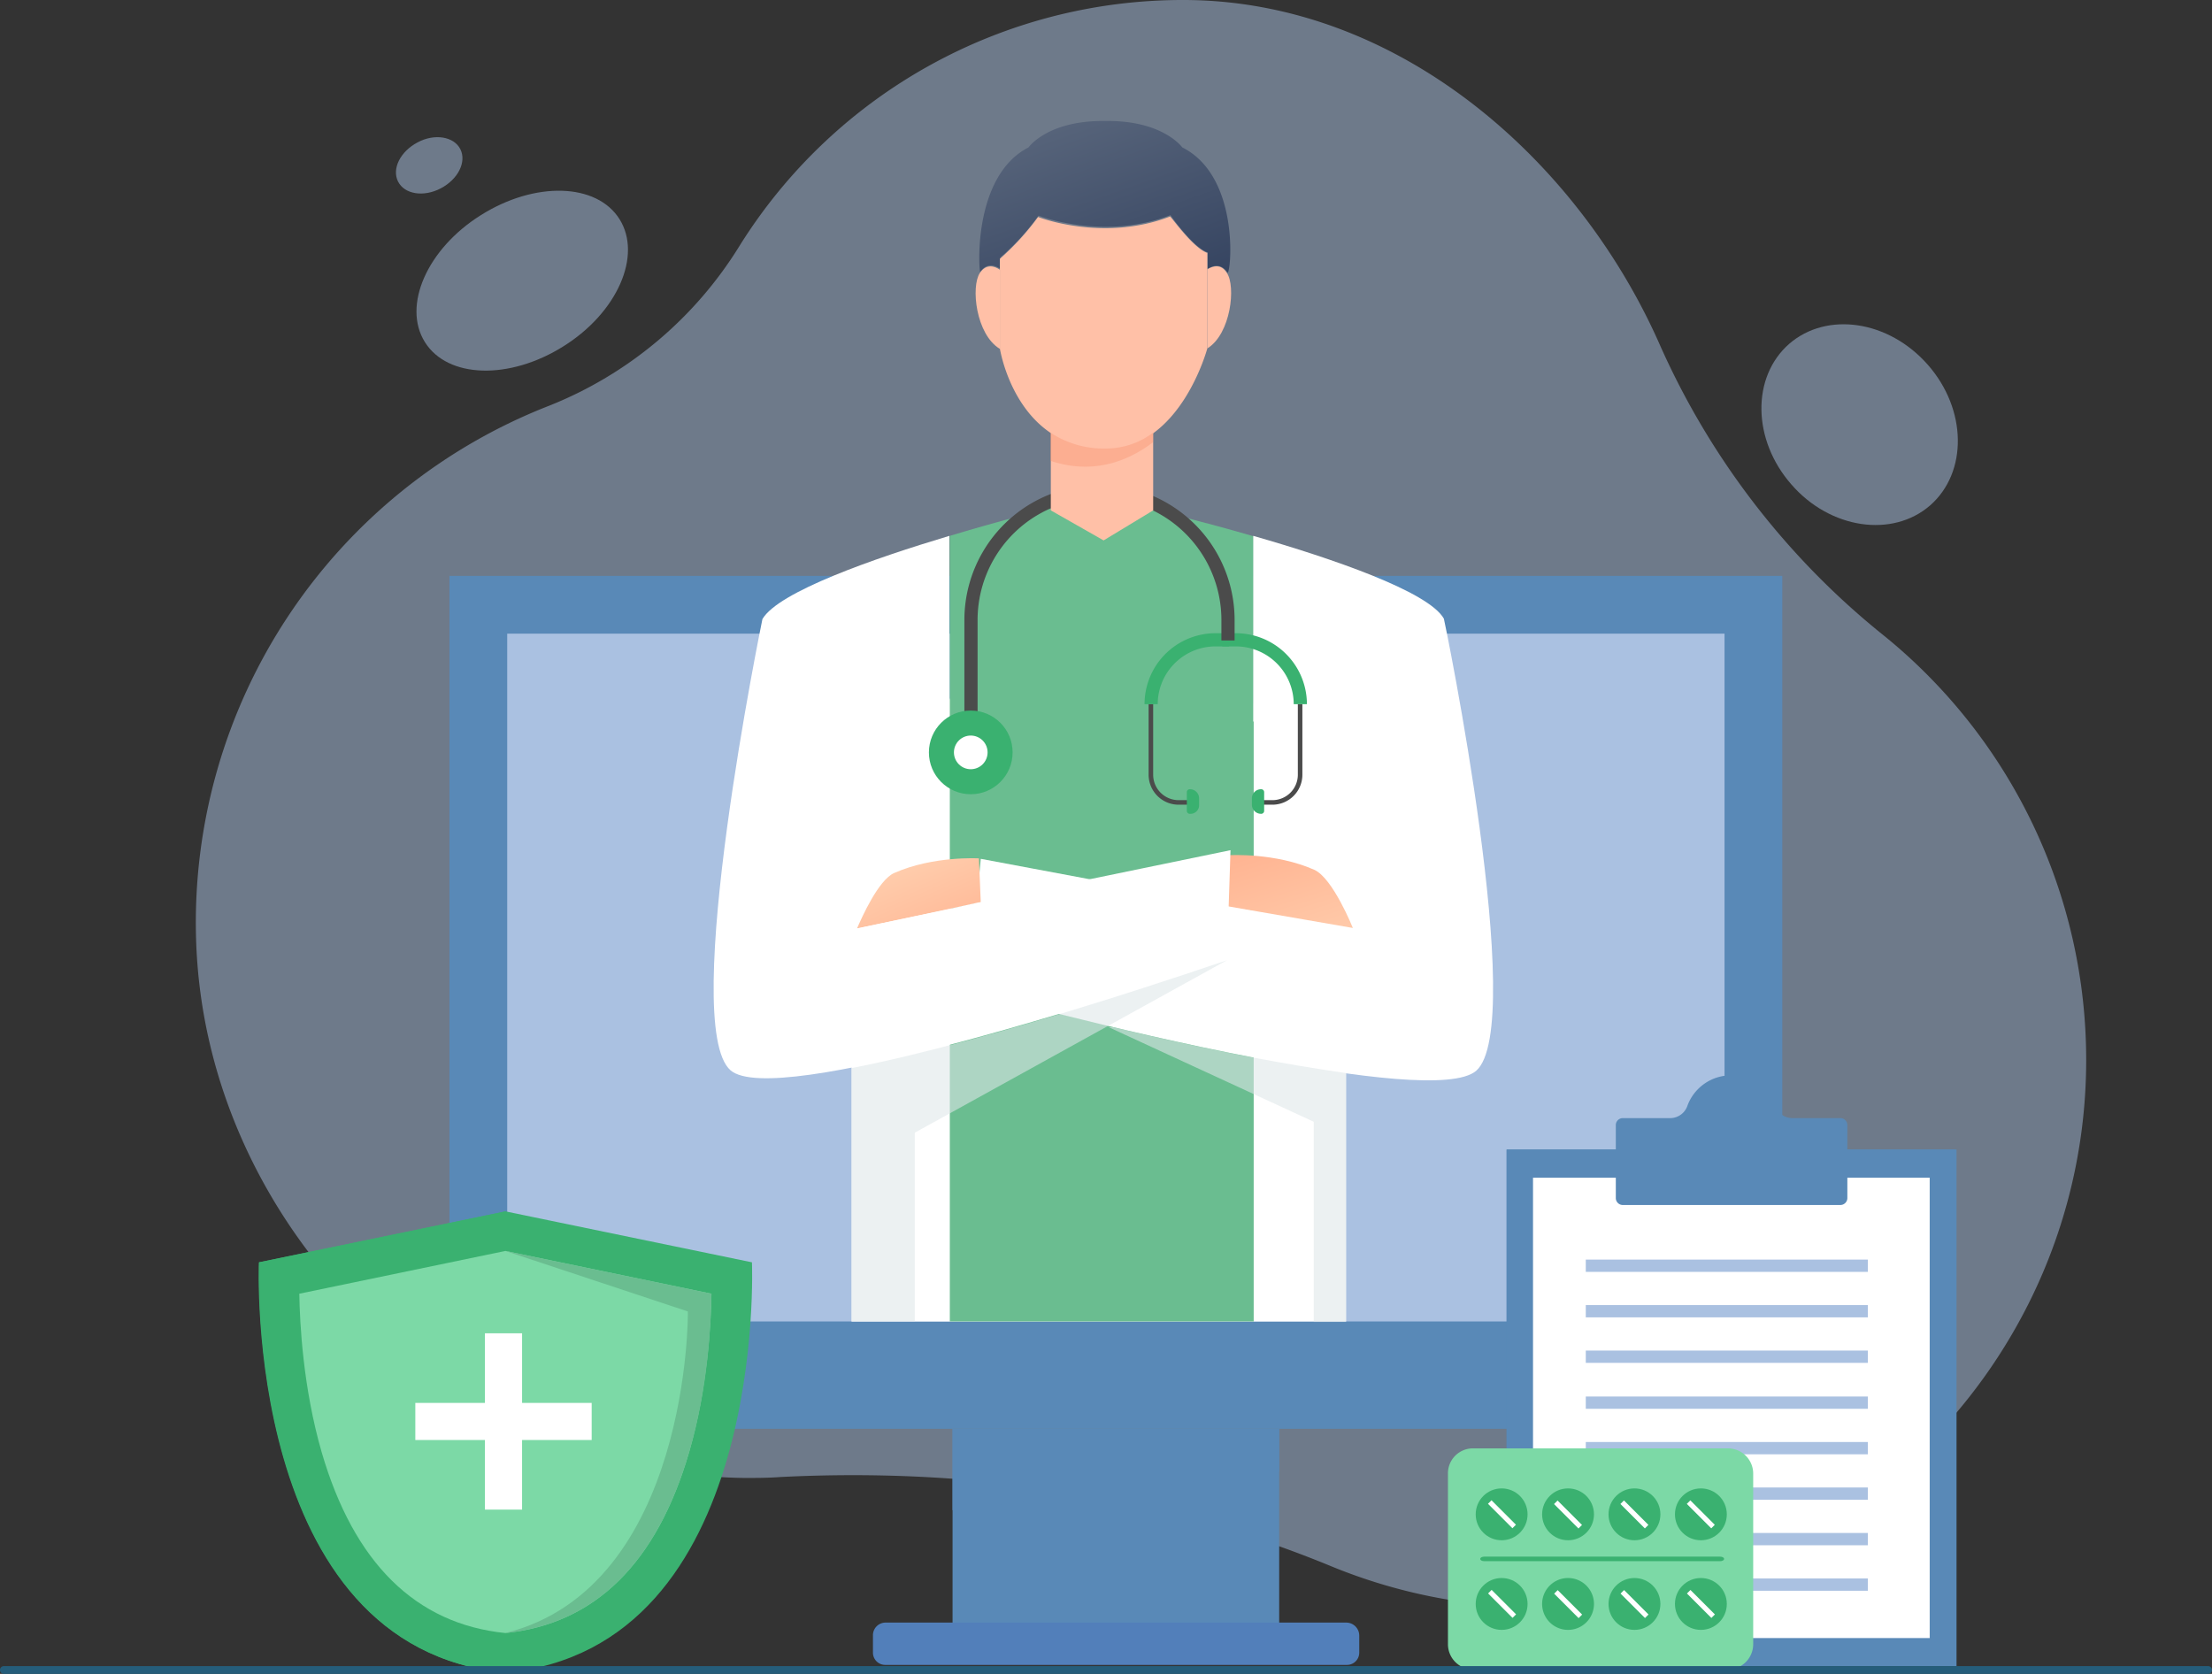 <svg xmlns="http://www.w3.org/2000/svg" xmlns:xlink="http://www.w3.org/1999/xlink" width="570" height="431.342" viewBox="0 0 570 431.342">
  <rect x="0" y="0" width="570" height="431.342" fill="#333333" stroke="none"/>
  <defs>
    <linearGradient id="linear-gradient" x1="1.476" y1="1.863" x2="0.103" y2="-0.038" gradientUnits="objectBoundingBox">
      <stop offset="0.086" stop-color="#ffa683"/>
      <stop offset="1" stop-color="#ffd3b3"/>
    </linearGradient>
    <linearGradient id="linear-gradient-2" x1="-0.361" y1="-0.929" x2="0.968" y2="1.625" xlink:href="#linear-gradient"/>
    <linearGradient id="linear-gradient-3" x1="0.102" y1="0.071" x2="0.856" y2="1.32" gradientUnits="objectBoundingBox">
      <stop offset="0" stop-color="#59667c"/>
      <stop offset="1" stop-color="#2e3d5b"/>
    </linearGradient>
  </defs>
  <g id="Occucare_Baharin_6" transform="translate(-822 -4418.659)">
    <g id="Occucare_Dubai_5" transform="translate(0 452)">
      <g id="menu_img" transform="translate(872.464 3966.659)">
        <g id="OBJECTS">
          <g id="Group_181698" data-name="Group 181698">
            <g id="Group_181656" data-name="Group 181656" opacity="0.5">
              <path id="Path_96134" data-name="Path 96134" d="M476.614,234.19a199.839,199.839,0,0,1-57.321-74.9C398.193,111.81,351.89,70.9,296.679,70.9a134.631,134.631,0,0,0-114.291,63.3,101.823,101.823,0,0,1-49.116,41.262A142.954,142.954,0,0,0,42.309,312.728c2.11,74.787,66.465,138.087,141.252,139.025,3.048,0,6.213,0,9.26-.234,48.412-2.462,97.059,4.454,141.955,22.975a140.314,140.314,0,0,0,51.695,10.55c78.187,1.055,142.776-62.6,142.893-140.783A140.689,140.689,0,0,0,476.614,234.19Z" transform="translate(-42.25 -70.9)" fill="#aac1e1"/>
              <path id="Path_96135" data-name="Path 96135" d="M429.887,188.857c9.729-8.557,9.495-24.734-.586-36.221s-26.023-13.832-35.753-5.392c-9.729,8.557-9.495,24.734.586,36.221C404.1,194.952,420.158,197.3,429.887,188.857Z" transform="translate(17.019 -58.623)" fill="#aac1e1"/>
              <g id="Group_181655" data-name="Group 181655" transform="translate(51.566 35.35)">
                <path id="Path_96136" data-name="Path 96136" d="M143.089,120.18c-5.861-9.378-21.8-9.847-35.753-1.055C93.5,127.8,87.057,142.452,92.918,151.83s21.8,9.847,35.753,1.055C142.5,144.211,148.95,129.558,143.089,120.18Z" transform="translate(-85.463 -99.029)" fill="#aac1e1"/>
                <path id="Path_96137" data-name="Path 96137" d="M102.839,104.155c1.641,3.282-.586,7.737-5.041,10.081s-9.378,1.524-11.019-1.758.586-7.737,5.041-10.081C96.157,100.053,101.2,100.873,102.839,104.155Z" transform="translate(-86.24 -101.056)" fill="#aac1e1"/>
              </g>
            </g>
            <g id="Group_181697" data-name="Group 181697" transform="translate(16.183 31.175)">
              <g id="Group_181659" data-name="Group 181659" transform="translate(49.168 117.227)">
                <g id="Group_181657" data-name="Group 181657">
                  <rect id="Rectangle_6853" data-name="Rectangle 6853" width="343.459" height="219.79" fill="#5989b7"/>
                  <rect id="Rectangle_6854" data-name="Rectangle 6854" width="313.685" height="177.239" transform="translate(14.887 14.887)" fill="#aac1e1"/>
                </g>
                <g id="Group_181658" data-name="Group 181658" transform="translate(109.133 219.79)">
                  <rect id="Rectangle_6855" data-name="Rectangle 6855" width="84.165" height="50.054" transform="translate(20.514)" fill="#5989b7"/>
                  <path id="Path_96138" data-name="Path 96138" d="M292.765,395.9V385H208.6v20.983Z" transform="translate(-188.086 -385)" fill="#5989b7"/>
                  <path id="Path_96139" data-name="Path 96139" d="M316.41,430.882v4.454a3.152,3.152,0,0,1-3.165,3.165H194.265a3.152,3.152,0,0,1-3.165-3.165v-4.454a3.253,3.253,0,0,1,3.165-3.282H313.128A3.354,3.354,0,0,1,316.41,430.882Z" transform="translate(-191.1 -377.664)" fill="#527fba"/>
                </g>
              </g>
              <g id="Group_181674" data-name="Group 181674" transform="translate(117.243)">
                <g id="Group_181664" data-name="Group 181664" transform="translate(0 99.878)">
                  <g id="Group_181663" data-name="Group 181663">
                    <path id="Path_96140" data-name="Path 96140" d="M265.279,183.034l-27.313-.234L181.7,291l5.509,20.865v80.3h127.42v-80.3L320.256,291Z" transform="translate(-151.661 -182.683)" fill="#fff"/>
                    <path id="Path_96141" data-name="Path 96141" d="M286.3,392.175V189.851c-12.894-3.751-23.679-6.33-25.437-6.8v-.117l-27.313-.234s-11.6,2.813-25.554,7.033V392.175h78.3Z" transform="translate(-147.132 -182.7)" fill="#6abd90"/>
                    <path id="Path_96142" data-name="Path 96142" d="M253.134,183.017c-.234,0-.234-.117-.234-.117l.234.117Z" transform="translate(-139.4 -182.666)" fill="#43c6c9"/>
                    <g id="Group_181662" data-name="Group 181662" transform="translate(0 7.033)">
                      <g id="Group_181660" data-name="Group 181660" transform="translate(36.955)">
                        <path id="Path_96143" data-name="Path 96143" d="M342.919,326.552c-5.744,4.923-30.712,1.758-57.321-3.4-17.7-3.4-36.1-7.737-50.171-11.253h0c-13.832-3.4-23.327-5.978-23.327-5.978l2.11-22.507,1.055-11.488L243.4,277.2h0l35.753,6.8,6.33,1.172,25.2,4.806-25.2-53.57V188.7c20.045,5.744,45.13,14.3,49.116,21.334C334.714,210.152,356.282,314.948,342.919,326.552Z" transform="translate(-183.381 -188.7)" fill="#fff"/>
                        <path id="Path_96144" data-name="Path 96144" d="M219.484,270.976,187.6,277.658c1.172-2.7,5.509-12.543,9.612-14.3,10.081-4.454,21.8-3.751,21.8-3.751Z" transform="translate(-187.6 -176.496)" fill="url(#linear-gradient)"/>
                      </g>
                      <g id="Group_181661" data-name="Group 181661">
                        <path id="Path_96145" data-name="Path 96145" d="M269.6,258.906s11.722-.7,21.8,3.751c4.806,2.11,9.964,15,9.964,15l-32.47-5.627Z" transform="translate(-136.644 -176.616)" fill="url(#linear-gradient-2)"/>
                        <path id="Path_96146" data-name="Path 96146" d="M289.268,269.7,288.8,284l-.469,13.949s-19.459,6.8-43.255,13.949h0c-9.026,2.7-18.755,5.509-28.25,7.971-26.14,6.8-50.64,11.488-56.384,6.564-13.363-11.6,8.206-116.284,8.206-116.284,4.1-7.033,28.6-15.59,48.178-21.452v48.53l-24.265,52.75,24.265-5.158,6.916-1.524,29.188-6.1h0Z" transform="translate(-156.074 -188.7)" fill="#fff"/>
                      </g>
                      <path id="Path_96147" data-name="Path 96147" d="M283.108,282l-80.414,44.427v48.647H186.4V309.782C223.911,302.514,280.881,282.7,283.108,282Z" transform="translate(-150.852 -172.632)" fill="#dfe7e8" opacity="0.58"/>
                    </g>
                    <path id="Path_96148" data-name="Path 96148" d="M304.09,372.542v-64c-7.5-1.055-15.59-2.462-23.913-3.986-12.308-2.344-24.968-5.158-36.221-7.854H242.9l52.867,24.382v51.577h8.323Z" transform="translate(-141.122 -163.067)" fill="#dfe7e8" opacity="0.58"/>
                  </g>
                </g>
                <g id="Group_181666" data-name="Group 181666" transform="translate(55.476 93.783)">
                  <path id="Path_96149" data-name="Path 96149" d="M262.015,251.606h-2.579a7.729,7.729,0,0,1-7.737-7.737V225.7h1.172v18.169a6.554,6.554,0,0,0,6.564,6.564h2.579Z" transform="translate(-195.082 -169.199)" fill="#4b4b4b"/>
                  <path id="Path_96150" data-name="Path 96150" d="M254.2,228.387h-3.4A18.31,18.31,0,0,1,269.087,210.1H272.6v3.4h-3.517A14.908,14.908,0,0,0,254.2,228.387Z" transform="translate(-195.237 -171.886)" fill="#3ab170"/>
                  <path id="Path_96151" data-name="Path 96151" d="M260.921,250.73H260.8a.756.756,0,0,1-.7-.7V245.1a.756.756,0,0,1,.7-.7h.117a2.351,2.351,0,0,1,2.344,2.344v1.641A2.213,2.213,0,0,1,260.921,250.73Z" transform="translate(-193.635 -165.979)" fill="#3ab170"/>
                  <path id="Path_96152" data-name="Path 96152" d="M279.279,251.606H276.7v-1.172h2.579a6.554,6.554,0,0,0,6.564-6.564V225.7h1.172v18.169A7.729,7.729,0,0,1,279.279,251.606Z" transform="translate(-190.777 -169.199)" fill="#4b4b4b"/>
                  <path id="Path_96153" data-name="Path 96153" d="M289.7,228.387h-3.4A14.908,14.908,0,0,0,271.417,213.5H267.9v-3.4h3.517A18.31,18.31,0,0,1,289.7,228.387Z" transform="translate(-192.292 -171.886)" fill="#3ab170"/>
                  <path id="Path_96154" data-name="Path 96154" d="M276.744,250.73h.117a.756.756,0,0,0,.7-.7V245.1a.756.756,0,0,0-.7-.7h-.117a2.351,2.351,0,0,0-2.344,2.344v1.641A2.351,2.351,0,0,0,276.744,250.73Z" transform="translate(-191.173 -165.979)" fill="#3ab170"/>
                  <path id="Path_96155" data-name="Path 96155" d="M214.6,237.752h-3.4V212.315a34.815,34.815,0,1,1,69.63,0v5.275h-3.4v-5.275a31.415,31.415,0,1,0-62.831,0Z" transform="translate(-202.057 -177.5)" fill="#4b4b4b"/>
                  <g id="Group_181665" data-name="Group 181665" transform="translate(0 58.142)">
                    <circle id="Ellipse_3784" data-name="Ellipse 3784" cx="10.784" cy="10.784" r="10.784" fill="#3ab170"/>
                    <circle id="Ellipse_3785" data-name="Ellipse 3785" cx="4.337" cy="4.337" r="4.337" transform="translate(6.447 6.447)" fill="#fff"/>
                  </g>
                </g>
                <g id="Group_181673" data-name="Group 181673" transform="translate(67.51)">
                  <path id="Path_96156" data-name="Path 96156" d="M278.391,136.536c-1.641-2.462-3.751-1.758-5.04-.938v-4.22c-3.868-1.289-9.612-9.612-9.612-9.612-17.349,6.682-33.994.117-33.994.117a61.455,61.455,0,0,1-9.847,10.784V135.6c-1.407-.938-3.517-1.641-5.158.821-.352.469-2.227-24.617,12.425-32.119,0,0,4.923-7.033,19.81-6.8,14.77-.234,19.81,6.8,19.81,6.8C282.142,112.036,279.211,137.942,278.391,136.536Z" transform="translate(-213.528 -97.495)" fill="url(#linear-gradient-3)"/>
                  <g id="Group_181668" data-name="Group 181668" transform="translate(6.252 24.617)">
                    <g id="Group_181667" data-name="Group 181667">
                      <path id="Path_96157" data-name="Path 96157" d="M256.575,187.526,243.8,195.263l-13.6-7.737V157.4h26.375Z" transform="translate(-217.071 -111.796)" fill="#ffc0a7"/>
                      <path id="Path_96158" data-name="Path 96158" d="M272.453,127.878v24.617s-6.916,25.906-26.14,25.906C222.986,178.4,219,152.495,219,152.495V129.4a67.305,67.305,0,0,0,9.847-10.784s16.645,6.564,33.994-.117C262.958,118.266,268.7,126.589,272.453,127.878Z" transform="translate(-219 -118.496)" fill="#ffc0a7"/>
                    </g>
                  </g>
                  <g id="Group_181669" data-name="Group 181669" transform="translate(0 37.456)">
                    <path id="Path_96159" data-name="Path 96159" d="M219.919,150.724c-6.213-3.751-7.5-16.059-5.158-19.576,1.641-2.462,3.868-1.758,5.158-.821v20.4Z" transform="translate(-213.666 -129.446)" fill="#ffc0a7"/>
                    <path id="Path_96160" data-name="Path 96160" d="M264.6,150.609h0v-20.4c1.407-.821,3.517-1.524,5.041.938C271.985,134.549,270.7,146.858,264.6,150.609Z" transform="translate(-204.895 -129.449)" fill="#ffc0a7"/>
                  </g>
                  <path id="Path_96161" data-name="Path 96161" d="M256.592,166v2.462c-5.392,4.1-14.535,8.792-26.492,4.806V166a24.908,24.908,0,0,0,14.3,4.1A20.064,20.064,0,0,0,256.592,166Z" transform="translate(-210.836 -85.698)" fill="#f48260" opacity="0.3"/>
                </g>
              </g>
              <g id="Group_181696" data-name="Group 181696" transform="translate(0 245.936)">
                <g id="Group_181680" data-name="Group 181680" transform="translate(0 35.049)">
                  <g id="Group_181678" data-name="Group 181678">
                    <g id="Group_181677" data-name="Group 181677">
                      <path id="Path_96170" data-name="Path 96170" d="M183.176,350.329,119.642,337.2,56.108,350.329s-4.22,99.4,63.534,105.734C187.4,449.733,183.176,350.329,183.176,350.329Z" transform="translate(-56.056 -337.2)" fill="#3ab170"/>
                    </g>
                  </g>
                  <path id="Path_96171" data-name="Path 96171" d="M56.208,350.329s-4.22,99.4,63.534,105.734V337.2Z" transform="translate(-56.039 -337.2)" fill="#3ab170"/>
                  <g id="Group_181679" data-name="Group 181679" transform="translate(10.484 10.198)">
                    <path id="Path_96172" data-name="Path 96172" d="M118.1,444.366c-23.093-2.344-39.035-18.052-47.357-46.654-4.806-16.645-5.627-33.291-5.744-40.793L118.1,345.9l53.1,11.019c-.117,7.5-.938,24.148-5.744,40.793C157.136,426.314,141.194,442.022,118.1,444.366Z" transform="translate(-65 -345.9)" fill="#7cd9a6"/>
                    <path id="Path_96173" data-name="Path 96173" d="M110.3,444.366c23.093-2.344,39.035-18.052,47.357-46.654,4.923-16.645,5.627-33.291,5.744-40.793L110.3,345.9l47.006,15.59C157.423,361.49,157.775,432.527,110.3,444.366Z" transform="translate(-57.199 -345.9)" fill="#6abd90"/>
                    <path id="Path_96174" data-name="Path 96174" d="M138.945,388.935H121.01V371h-9.574v17.935H93.5v9.575h17.935v17.935h9.574V398.51h17.935Z" transform="translate(-63.609 -349.783)" fill="#fff"/>
                  </g>
                </g>
                <g id="Group_181682" data-name="Group 181682" transform="translate(321.59)">
                  <rect id="Rectangle_6856" data-name="Rectangle 6856" width="115.932" height="133.164" transform="translate(0 19.107)" fill="#5989b7"/>
                  <path id="Path_96175" data-name="Path 96175" d="M446.215,323.6H330.4V456.764Z" transform="translate(-330.4 -304.493)" fill="#5989b7"/>
                  <rect id="Rectangle_6857" data-name="Rectangle 6857" width="102.217" height="118.628" transform="translate(6.799 26.375)" fill="#fff"/>
                  <g id="Group_181681" data-name="Group 181681" transform="translate(20.397 47.475)">
                    <rect id="Rectangle_6858" data-name="Rectangle 6858" width="72.677" height="3.165" fill="#aac1e1"/>
                    <rect id="Rectangle_6859" data-name="Rectangle 6859" width="72.677" height="3.165" transform="translate(0 11.722)" fill="#aac1e1"/>
                    <rect id="Rectangle_6860" data-name="Rectangle 6860" width="72.677" height="3.165" transform="translate(0 23.444)" fill="#aac1e1"/>
                    <rect id="Rectangle_6861" data-name="Rectangle 6861" width="72.677" height="3.165" transform="translate(0 35.284)" fill="#aac1e1"/>
                    <rect id="Rectangle_6862" data-name="Rectangle 6862" width="72.677" height="3.165" transform="translate(0 47.006)" fill="#aac1e1"/>
                    <rect id="Rectangle_6863" data-name="Rectangle 6863" width="72.677" height="3.165" transform="translate(0 58.728)" fill="#aac1e1"/>
                    <rect id="Rectangle_6864" data-name="Rectangle 6864" width="72.677" height="3.165" transform="translate(0 70.45)" fill="#aac1e1"/>
                    <rect id="Rectangle_6865" data-name="Rectangle 6865" width="72.677" height="3.165" transform="translate(0 82.172)" fill="#aac1e1"/>
                  </g>
                  <path id="Path_96176" data-name="Path 96176" d="M399.882,318.319a4.654,4.654,0,0,1-4.337-3.048,12.185,12.185,0,0,0-11.371-7.971,11.957,11.957,0,0,0-11.371,7.971,4.705,4.705,0,0,1-4.337,3.048H356.158a1.8,1.8,0,0,0-1.758,1.758V338.95a1.8,1.8,0,0,0,1.758,1.758h56.149a1.8,1.8,0,0,0,1.758-1.758V320.077a1.8,1.8,0,0,0-1.758-1.758Z" transform="translate(-326.267 -307.3)" fill="#5989b7"/>
                </g>
                <g id="Group_181694" data-name="Group 181694" transform="translate(306.469 96.122)">
                  <path id="Path_96177" data-name="Path 96177" d="M317.5,395.747v44.075a6.5,6.5,0,0,0,6.447,6.447h65.761a6.5,6.5,0,0,0,6.447-6.447V395.747a6.5,6.5,0,0,0-6.447-6.447H323.947A6.428,6.428,0,0,0,317.5,395.747Z" transform="translate(-317.5 -389.3)" fill="#7cd9a6"/>
                  <g id="Group_181693" data-name="Group 181693" transform="translate(7.151 10.316)">
                    <g id="Group_181687" data-name="Group 181687" transform="translate(0 23.093)">
                      <g id="Group_181683" data-name="Group 181683">
                        <circle id="Ellipse_3788" data-name="Ellipse 3788" cx="6.682" cy="6.682" r="6.682" fill="#3ab170"/>
                        <rect id="Rectangle_6866" data-name="Rectangle 6866" width="1.289" height="8.909" transform="matrix(0.707, -0.707, 0.707, 0.707, 3.194, 3.972)" fill="#fff"/>
                      </g>
                      <g id="Group_181684" data-name="Group 181684" transform="translate(17.114)">
                        <path id="Path_96179" data-name="Path 96179" d="M6.682,0A6.682,6.682,0,1,1,0,6.682,6.682,6.682,0,0,1,6.682,0Z" fill="#3ab170"/>
                        <rect id="Rectangle_6867" data-name="Rectangle 6867" width="1.289" height="8.909" transform="matrix(0.707, -0.707, 0.707, 0.707, 3.103, 4.034)" fill="#fff"/>
                      </g>
                      <g id="Group_181685" data-name="Group 181685" transform="translate(34.229)">
                        <circle id="Ellipse_3790" data-name="Ellipse 3790" cx="6.682" cy="6.682" r="6.682" fill="#3ab170"/>
                        <rect id="Rectangle_6868" data-name="Rectangle 6868" width="1.289" height="8.909" transform="matrix(0.707, -0.707, 0.707, 0.707, 3.096, 4.014)" fill="#fff"/>
                      </g>
                      <g id="Group_181686" data-name="Group 181686" transform="translate(51.343)">
                        <circle id="Ellipse_3791" data-name="Ellipse 3791" cx="6.682" cy="6.682" r="6.682" fill="#3ab170"/>
                        <rect id="Rectangle_6869" data-name="Rectangle 6869" width="1.289" height="8.909" transform="matrix(0.707, -0.707, 0.707, 0.707, 3.088, 3.993)" fill="#fff"/>
                      </g>
                    </g>
                    <g id="Group_181692" data-name="Group 181692">
                      <g id="Group_181688" data-name="Group 181688">
                        <circle id="Ellipse_3792" data-name="Ellipse 3792" cx="6.682" cy="6.682" r="6.682" fill="#3ab170"/>
                        <rect id="Rectangle_6870" data-name="Rectangle 6870" width="1.289" height="8.909" transform="translate(3.161 3.968) rotate(-45)" fill="#fff"/>
                      </g>
                      <g id="Group_181689" data-name="Group 181689" transform="translate(17.114)">
                        <circle id="Ellipse_3793" data-name="Ellipse 3793" cx="6.682" cy="6.682" r="6.682" fill="#3ab170"/>
                        <rect id="Rectangle_6871" data-name="Rectangle 6871" width="1.289" height="8.909" transform="translate(3.07 4.031) rotate(-45)" fill="#fff"/>
                      </g>
                      <g id="Group_181690" data-name="Group 181690" transform="translate(34.229)">
                        <circle id="Ellipse_3794" data-name="Ellipse 3794" cx="6.682" cy="6.682" r="6.682" fill="#3ab170"/>
                        <rect id="Rectangle_6872" data-name="Rectangle 6872" width="1.289" height="8.909" transform="translate(3.062 4.011) rotate(-45)" fill="#fff"/>
                      </g>
                      <g id="Group_181691" data-name="Group 181691" transform="translate(51.343)">
                        <circle id="Ellipse_3795" data-name="Ellipse 3795" cx="6.682" cy="6.682" r="6.682" fill="#3ab170"/>
                        <rect id="Rectangle_6873" data-name="Rectangle 6873" width="1.289" height="8.909" transform="translate(3.053 3.991) rotate(-45)" fill="#fff"/>
                      </g>
                    </g>
                  </g>
                  <path id="Path_96178" data-name="Path 96178" d="M324.6,413.686h0c0,.352.469.586,1.055.586h60.721c.586,0,1.055-.234,1.055-.586h0c0-.352-.469-.586-1.055-.586H325.655C325.069,413.1,324.6,413.334,324.6,413.686Z" transform="translate(-316.277 -385.201)" fill="#3ab170"/>
                </g>
              </g>
            </g>
          </g>
        </g>
      </g>
      <path id="Path_87683" data-name="Path 87683" d="M1,0H569a1,1,0,0,1,0,2H1A1,1,0,0,1,1,0Z" transform="translate(822 4396)" fill="#255d7a"/>
    </g>
  </g>
</svg>
